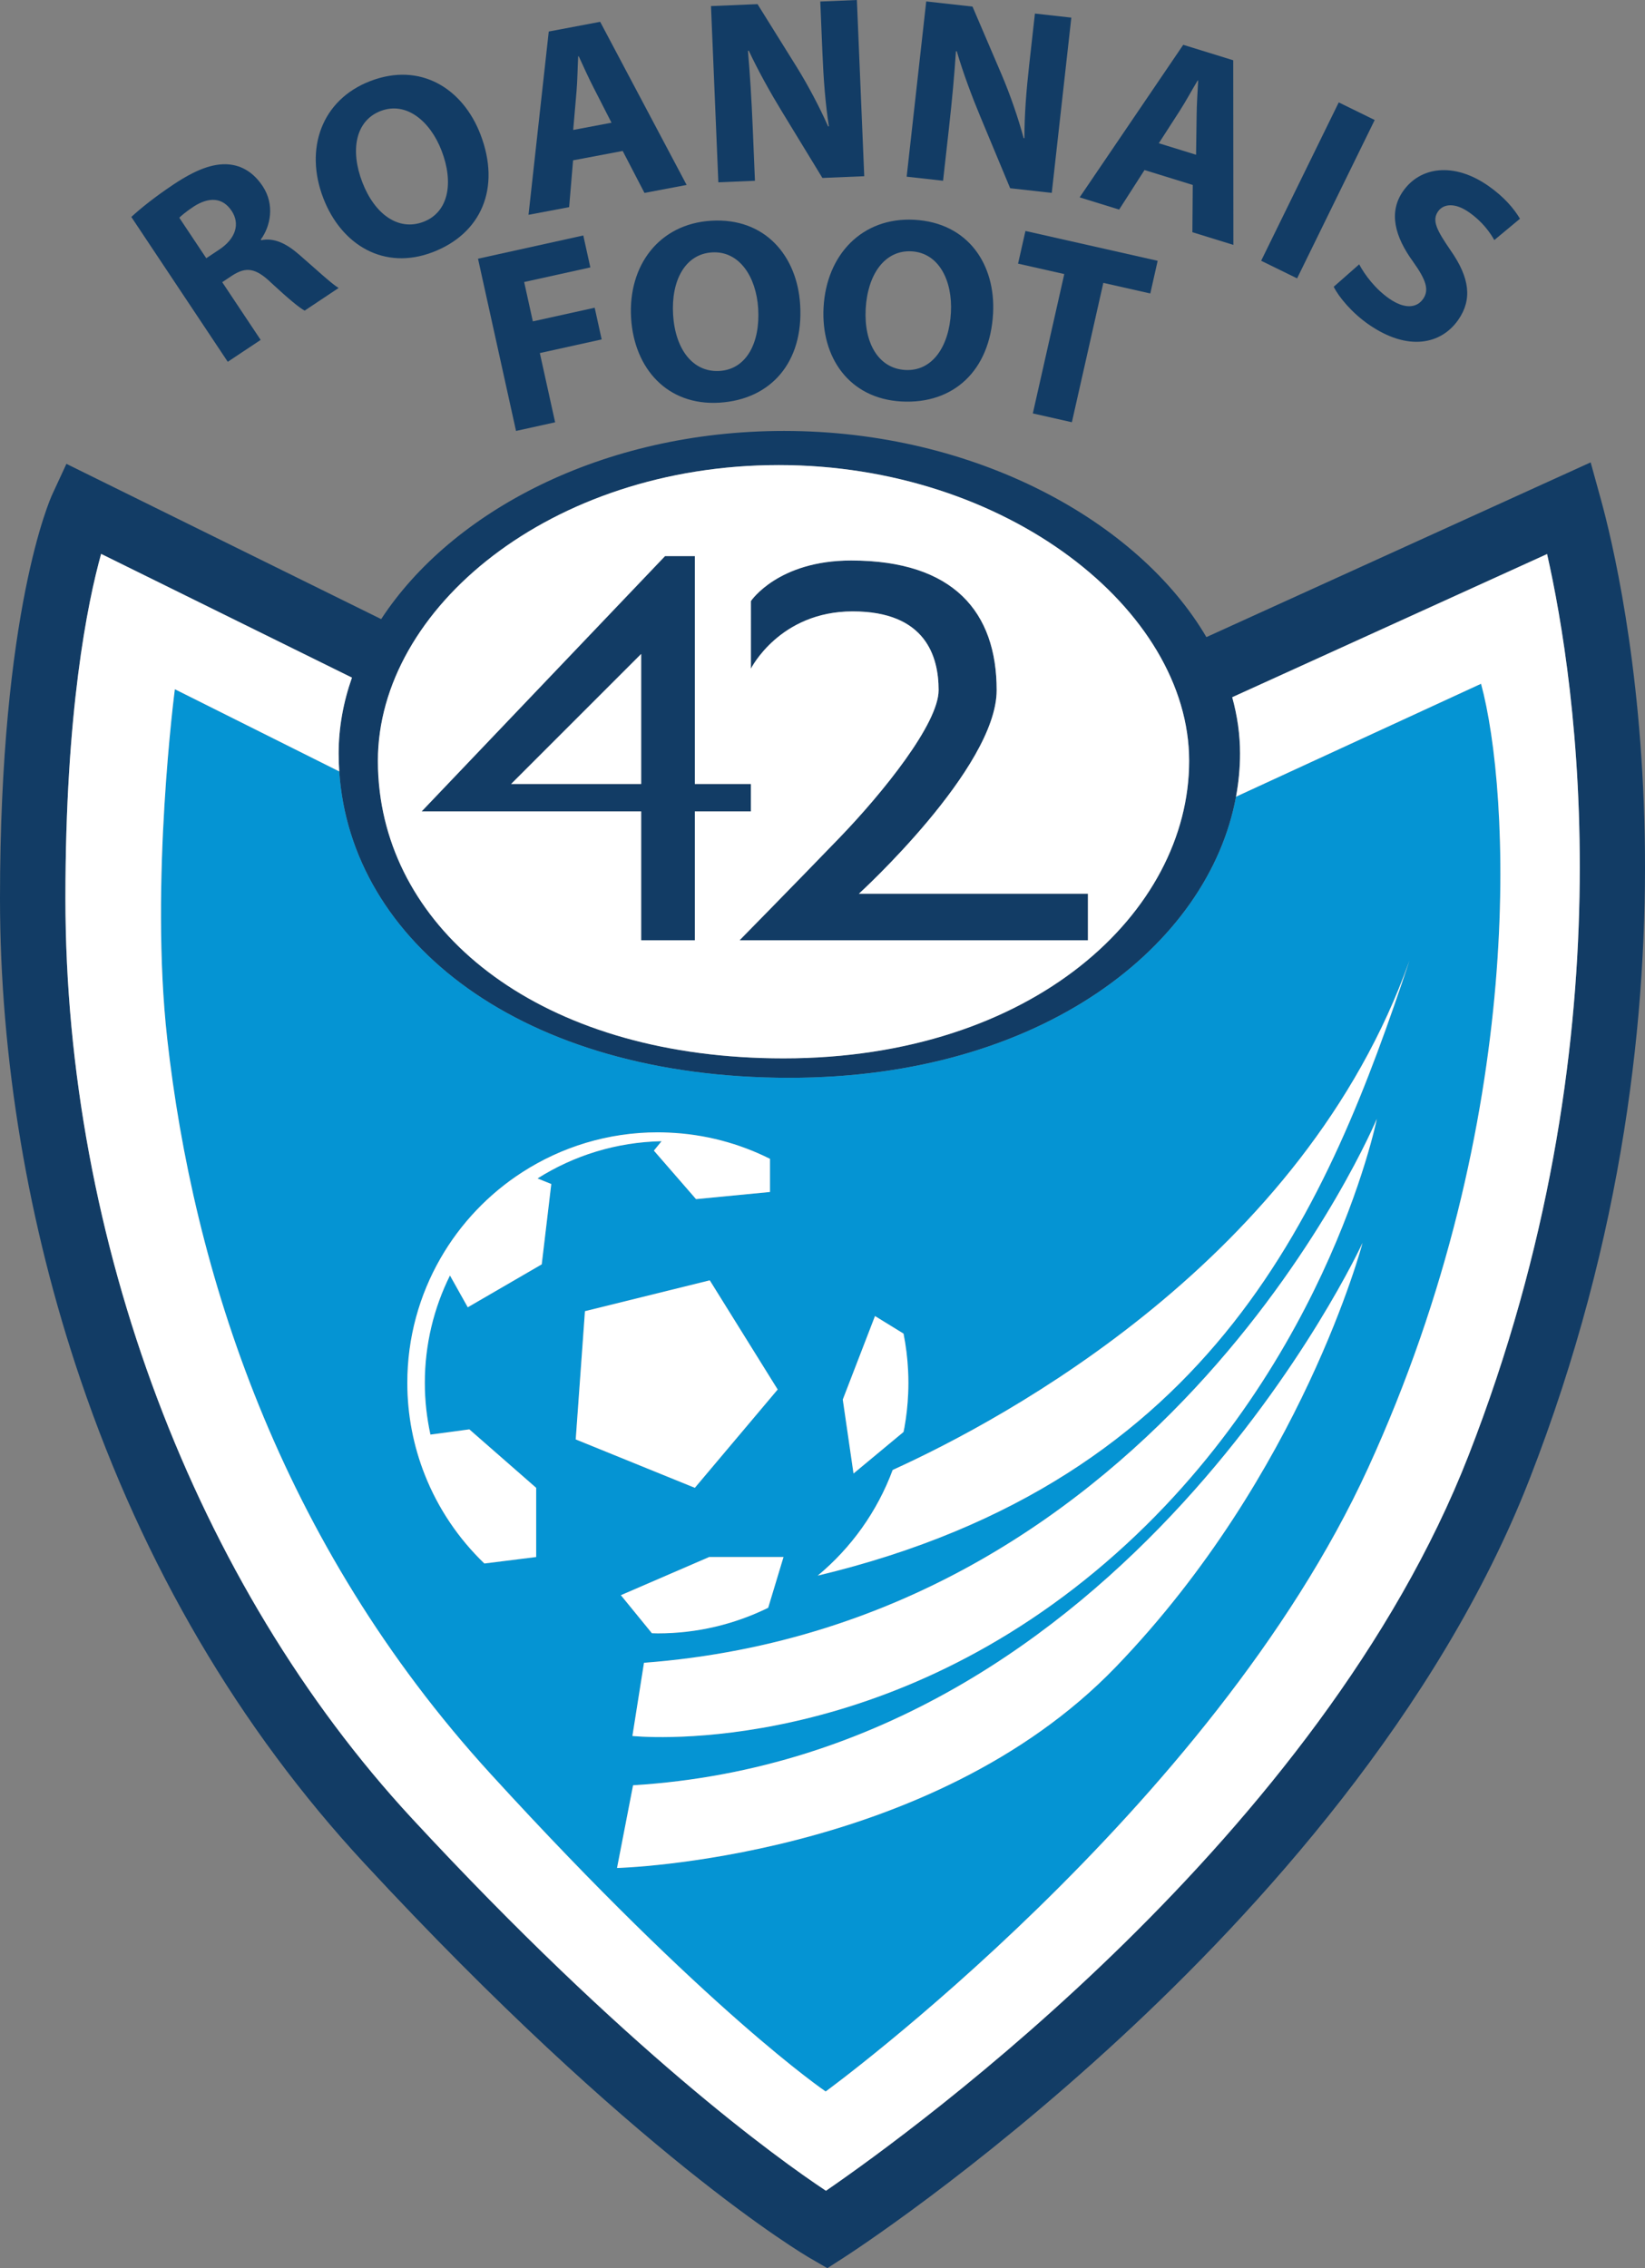 <?xml version="1.0" encoding="utf-8"?>
<!-- Generator: Adobe Illustrator 25.0.0, SVG Export Plug-In . SVG Version: 6.00 Build 0)  -->
<svg version="1.1" id="Layer" xmlns="http://www.w3.org/2000/svg" xmlns:xlink="http://www.w3.org/1999/xlink" x="0px" y="0px"
	 viewBox="0 0 352.046 485.438" style="enable-background:new 0 0 352.046 485.438;" xml:space="preserve">
<rect x="0" y="0" width="352.046" height="485.438" fill="#808080" stroke="none"/>
<style type="text/css">
	.st0{fill:#123C65;}
	.st1{fill:#0594D3;}
	.st2{fill:#FFFFFF;}
</style>
<g>
	<g>
		<path class="st0" d="M342.598,106.863l-2.182-7.903l-82.235,37.396     c-14.509-24.734-49.406-44.126-90.389-44.126c-38.921,0-71.182,17.296-86.217,40.272     L14.214,99.273l-3.014,6.513C10.743,106.774,0,130.702,0,192.3     c0,34.197,5.967,69.831,17.256,103.046c13.496,39.709,33.916,74.502,60.693,103.412     c57.752,62.352,93.899,83.656,95.41,84.532l3.702,2.147l3.599-2.315     c1.115-0.717,27.664-17.899,59.135-46.991     c29.174-26.968,68.038-69.591,87.515-119.499     C368.115,212.065,347.205,123.546,342.598,106.863z M166.66,99.534     c48.681,0,87.83,30.979,87.83,63.319c0,32.34-33.362,63.66-86.808,63.66     c-50.058,0-82.495-25.085-86.407-57.074c-0.265-2.166-0.402-4.362-0.402-6.585     C80.873,130.173,117.979,99.534,166.66,99.534z M314.266,311.543     c-31.695,81.222-118.541,144.287-137.502,157.328     c-10.426-6.918-42.669-30.099-88.543-79.626C41.746,339.069,14,265.444,14,192.3     c0-40.098,4.716-63.251,7.64-73.753l53.681,26.48     c-1.864,5.284-2.85,10.735-2.85,16.24c0,1.288,0.05,2.566,0.133,3.837     c2.397,36.457,38.936,65.572,96.323,65.572c54.169,0,89.754-28.413,95.592-60.165     c0.562-3.058,0.864-6.146,0.864-9.243c0-4.051-0.581-8.081-1.679-12.043     l67.387-30.644C337.269,145.908,349.019,222.49,314.266,311.543z"/>
		<path class="st0" d="M55.783,72.747L47.558,60.394l2.144-1.428     c2.921-1.878,4.987-1.706,8.433,1.651c3.508,3.249,5.93,5.269,7.063,5.86     l7.272-4.841c-1.413-0.809-5.124-4.259-8.461-7.15     c-2.717-2.362-5.325-3.653-8.106-3.08l-0.093-0.14     c2.052-2.779,3.064-7.423,0.396-11.432c-1.924-2.89-4.409-4.398-7.267-4.648     c-3.417-0.282-7.146,1.191-11.807,4.295c-3.776,2.514-6.993,5.06-9.028,6.953     l20.639,31L55.783,72.747z M44.144,55.266l-5.773-8.67     c0.451-0.435,1.336-1.226,3.062-2.375c3.294-2.126,6.214-1.984,8.138,0.906     c1.831,2.75,0.913,5.918-2.63,8.277L44.144,55.266z"/>
		<path class="st0" d="M92.659,53.952c10.296-3.965,14.602-13.665,10.154-25.214     c-3.744-9.721-12.769-15.547-23.586-11.381     c-10.4,4.005-14.103,14.493-10.038,25.05     C73.053,52.441,82.207,57.978,92.659,53.952z M81.452,23.761     c5.487-2.113,10.612,2.154,13.047,8.478c2.637,6.846,1.525,13.155-3.857,15.229     c-5.331,2.053-10.442-1.56-13.099-8.458     C74.906,32.164,76.069,25.834,81.452,23.761z"/>
		<path class="st0" d="M122.644,34.313l10.619-2.005l4.659,8.979l9.024-1.704     L128.442,4.669L117.438,6.747l-4.331,39.226l8.693-1.642L122.644,34.313z      M123.384,19.528c0.2-2.26,0.22-5.17,0.355-7.475l0.11-0.021     c0.966,2.097,2.146,4.723,3.222,6.799l3.797,7.432L122.669,27.812L123.384,19.528z"/>
		<path class="st0" d="M161.566,38.689l-0.474-11.358     c-0.257-6.155-0.591-11.466-1.022-16.437l0.166-0.063     c2.031,4.343,4.696,9.108,7.103,13.044l8.664,14.212l8.953-0.374L183.381,0     l-7.833,0.327l0.458,10.967c0.238,5.708,0.619,10.792,1.385,15.749l-0.167,0.007     c-1.856-4.183-4.291-8.79-6.695-12.669L162.119,0.887l-9.959,0.416l1.573,37.713     L161.566,38.689z"/>
		<path class="st0" d="M203.088,27.388c0.683-6.121,1.161-11.42,1.491-16.398l0.174-0.037     c1.346,4.602,3.254,9.716,5.032,13.971l6.399,15.363l8.903,0.994l4.186-37.507     l-7.79-0.87l-1.218,10.907c-0.633,5.676-1.031,10.759-1.027,15.773l-0.167-0.019     c-1.197-4.416-2.902-9.338-4.688-13.538l-6.257-14.615l-9.905-1.105l-4.186,37.507     l7.791,0.87L203.088,27.388z"/>
		<path class="st0" d="M244.936,36.392l10.325,3.192l-0.079,10.115l8.773,2.713     l-0.033-39.514l-10.699-3.308l-22.169,32.65l8.453,2.613L244.936,36.392z      M252.504,23.669c1.233-1.905,2.612-4.468,3.809-6.442l0.106,0.033     c-0.126,2.306-0.312,5.179-0.331,7.517l-0.118,8.345l-7.972-2.464     L252.504,23.669z"/>
		
			<rect x="263.115" y="36.421" transform="matrix(0.44 -0.898 0.898 0.44 121.421 276.06)" class="st0" width="37.743" height="8.568"/>
		<path class="st0" d="M285.427,61.375c1.075,2.18,3.898,5.575,7.438,8.037     c8.505,5.914,15.605,4.235,19.218-0.959c3.037-4.368,2.444-9.008-1.62-14.835     c-2.944-4.298-4.084-6.386-2.71-8.363c1.119-1.609,3.55-1.965,6.584,0.145     s4.634,4.518,5.459,5.979l5.495-4.568c-1.264-2.106-3.326-4.632-6.82-7.062     c-7.311-5.083-14.537-4.105-18.213,1.182c-3.133,4.505-1.759,9.689,2.144,15.062     c2.797,3.923,3.501,6.049,2.158,7.98c-1.406,2.023-4.034,2.173-7.253-0.064     c-2.988-2.078-5.213-5.058-6.427-7.333L285.427,61.375z"/>
		<polygon class="st0" points="127.268,65.86 114.033,68.781 112.174,60.359 126.338,57.233      124.83,50.397 102.299,55.37 110.434,92.229 118.801,90.383 115.53,75.562      128.764,72.642   "/>
		<path class="st0" d="M152.184,47.243c-11.123,0.683-17.814,9.566-17.121,20.856     c0.659,10.731,7.717,18.77,18.896,18.083     c11.011-0.676,18.041-8.626,17.282-20.979     C170.602,54.807,163.754,46.532,152.184,47.243z M153.99,79.391     c-5.701,0.35-9.485-4.635-9.939-12.013c-0.45-7.322,2.567-13.005,8.325-13.359     c5.869-0.36,9.467,5.253,9.883,12.017     C162.708,73.357,159.748,79.038,153.99,79.391z"/>
		<path class="st0" d="M176.252,65.783c-0.583,10.737,5.502,19.537,16.687,20.145     c11.017,0.598,18.917-6.489,19.589-18.848     c0.564-10.402-5.284-19.413-16.86-20.042     C184.539,46.434,176.866,54.486,176.252,65.783z M185.265,66.104     c0.398-7.326,4.051-12.625,9.812-12.312c5.871,0.319,8.799,6.311,8.432,13.078     c-0.397,7.326-3.994,12.627-9.755,12.314     C188.049,78.875,184.865,73.486,185.265,66.104z"/>
		<polygon class="st0" points="229.391,90.368 236.123,60.542 246.174,62.811 247.752,55.818      219.456,49.432 217.877,56.424 227.765,58.655 221.034,88.481   "/>
		<path class="st0" d="M137.213,201.236h11.489v-27.574h12v-5.872h-12v-48.766h-6.383     l-52.085,54.638h46.979V201.236z M109.383,167.79l27.83-27.83v27.83H109.383z"/>
		<path class="st0" d="M182.49,130.853c15.66,0,18.383,9.702,18.383,16.851     c0,7.149-11.915,21.957-21.277,31.66s-21.319,21.872-21.319,21.872h74.553v-9.957     h-49.021c0,0,29.489-26.894,29.489-43.575c0-16.681-9.191-27.745-31.149-27.745     c-15.66,0-21.447,8.681-21.447,8.681v14.468     C160.702,143.109,166.83,130.853,182.49,130.853z"/>
	</g>
	<path class="st1" d="M316.958,146.343l-52.439,24.167    c-5.837,31.752-41.422,60.165-95.592,60.165c-57.386,0-93.926-29.115-96.323-65.572    l-35.184-17.594c0,0-5.399,41.217-1.632,74.82    c5.535,49.37,23.751,107.573,69.254,157.376    c46.535,50.932,71.659,67.915,71.659,67.915s82.554-60.255,116.062-133.383    C327.146,239.205,323.135,169.026,316.958,146.343z M187.256,281.662l6.066,3.733    l0.041,0.025c0.511,2.565,0.843,5.194,0.974,7.877    c0.043,0.882,0.067,1.77,0.067,2.663c0,0.786-0.019,1.568-0.052,2.347    c-0.105,2.447-0.373,4.852-0.796,7.203c-0.058,0.324-0.132,0.643-0.196,0.964    l-0.046,0.038l-10.655,8.852l-2.298-15.83L187.256,281.662z M115.936,270.598    l-15.83,9.192l-3.811-6.806c-3.438,6.924-5.38,14.721-5.38,22.976    c0,3.802,0.422,7.504,1.2,11.073l8.332-1.116l14.298,12.511v14.808    l-7.031,0.879l-4.053,0.507c-5.511-5.294-9.889-11.751-12.745-18.981    c-2.408-6.095-3.745-12.73-3.745-19.681c0-9.692,2.585-18.776,7.083-26.622    c4.28-7.465,10.3-13.799,17.513-18.452c8.366-5.398,18.323-8.543,29.02-8.543    c0.77,0,1.533,0.026,2.295,0.058c7.78,0.328,15.126,2.316,21.705,5.616v1.163    v5.929l-15.83,1.532l-9.021-10.383l1.644-2.015    c-9.75,0.2-18.833,3.093-26.543,7.971l2.941,1.193L115.936,270.598z     M125.185,280.622l26.713-6.603l14.535,23.365l-17.73,21.044l-25.492-10.359    L125.185,280.622z M167.681,333.236l-2.869,9.499l-0.412,1.364    c-7.125,3.502-15.136,5.477-23.612,5.477c-0.428,0-0.851-0.022-1.276-0.032    l-1.691-2.073l-4.948-6.065l18.894-8.17H167.681z M238.83,356.726    c-39.83,41.362-106.782,43.064-106.782,43.064l3.434-17.702    c105.731-6.468,156.114-116.086,156.114-116.086S278.66,315.364,238.83,356.726z     M234.404,336.3c-49.021,40.681-99.064,35.234-99.064,35.234s0,0,2.48-15.66    C249.577,347.364,294.66,239.449,294.66,239.449S283.426,295.619,234.404,336.3z     M174.996,337.221c7.166-5.948,12.745-13.727,16.045-22.62    c23.812-10.818,87.912-45.093,110.597-109.025    C284.359,257.416,260.55,316.73,174.996,337.221z"/>
	<g>
		<path class="st2" d="M331.091,118.58l-67.387,30.644c1.098,3.962,1.679,7.992,1.679,12.043     c0,3.098-0.302,6.185-0.864,9.243l52.439-24.167     c6.177,22.683,10.188,92.862-24.193,167.894     c-33.509,73.127-116.062,133.383-116.062,133.383s-25.124-16.983-71.659-67.915     c-45.504-49.803-63.72-108.005-69.254-157.376     c-3.767-33.603,1.632-74.82,1.632-74.82l35.184,17.594     c-0.084-1.271-0.133-2.549-0.133-3.837c0-5.505,0.987-10.956,2.85-16.24     L21.64,118.547C18.716,129.049,14,152.203,14,192.3     c0,73.144,27.746,146.769,74.221,196.945c45.874,49.527,78.117,72.708,88.543,79.626     c18.961-13.041,105.807-76.106,137.502-157.328     C349.019,222.49,337.269,145.908,331.091,118.58z"/>
		<polygon class="st2" points="137.213,139.96 109.383,167.79 137.213,167.79   "/>
		<path class="st2" d="M167.681,226.513c53.447,0,86.808-31.319,86.808-63.66     c0-32.34-39.149-63.319-87.83-63.319s-85.787,30.638-85.787,63.319     c0,2.223,0.137,4.42,0.402,6.585C85.187,201.428,117.623,226.513,167.681,226.513z      M160.702,128.641c0,0,5.787-8.681,21.447-8.681     c21.957,0,31.149,11.064,31.149,27.745c0,16.681-29.489,43.575-29.489,43.575h49.021     v9.957h-74.553c0,0,11.957-12.17,21.319-21.872s21.277-24.511,21.277-31.66     c0-7.149-2.723-16.851-18.383-16.851c-15.66,0-21.787,12.255-21.787,12.255V128.641z      M142.319,119.024h6.383v48.766h12v5.872h-12v27.574h-11.489v-27.574H90.234     L142.319,119.024z"/>
		<path class="st2" d="M139.936,246.258l9.021,10.383l15.83-1.532v-5.929v-1.163     c-6.578-3.3-13.925-5.288-21.705-5.616c-0.762-0.032-1.526-0.058-2.295-0.058     c-10.697,0-20.654,3.145-29.02,8.543c-7.213,4.654-13.233,10.987-17.513,18.452     c-4.498,7.846-7.083,16.929-7.083,26.622c0,6.951,1.337,13.586,3.745,19.681     c2.856,7.23,7.234,13.687,12.745,18.981l4.053-0.507l7.031-0.879v-14.808     l-14.298-12.511l-8.332,1.116c-0.778-3.569-1.2-7.271-1.2-11.073     c0-8.255,1.943-16.052,5.38-22.976l3.811,6.806l15.83-9.192l2.043-17.191     l-2.941-1.193c7.709-4.878,16.793-7.77,26.543-7.971L139.936,246.258z"/>
		<polygon class="st2" points="166.432,297.384 151.898,274.019 125.185,280.622 123.21,308.069      148.702,318.428   "/>
		<path class="st2" d="M193.361,306.474c0.064-0.322,0.137-0.641,0.196-0.964     c0.423-2.351,0.69-4.756,0.796-7.203c0.034-0.778,0.052-1.56,0.052-2.347     c0-0.893-0.024-1.781-0.067-2.663c-0.131-2.683-0.463-5.312-0.974-7.877     l-0.041-0.025l-6.066-3.733l-6.894,17.872l2.298,15.83l10.655-8.852     L193.361,306.474z"/>
		<path class="st2" d="M137.82,347.472l1.691,2.073c0.426,0.01,0.848,0.032,1.276,0.032     c8.476,0,16.487-1.976,23.612-5.477l0.412-1.364l2.869-9.499h-15.915     l-18.894,8.17L137.82,347.472z"/>
		<path class="st2" d="M191.041,314.602c-3.3,8.893-8.879,16.672-16.045,22.62     c85.554-20.491,109.363-79.805,126.643-131.644     C278.953,269.509,214.853,303.784,191.041,314.602z"/>
		<path class="st2" d="M137.82,355.875c-2.48,15.66-2.48,15.66-2.48,15.66     s50.043,5.447,99.064-35.234c49.021-40.681,60.255-96.851,60.255-96.851     S249.577,347.364,137.82,355.875z"/>
		<path class="st2" d="M238.83,356.726c39.83-41.362,52.766-90.724,52.766-90.724     s-50.383,109.618-156.114,116.086l-3.434,17.702     C132.048,399.79,199,398.087,238.83,356.726z"/>
	</g>
</g>
</svg>
